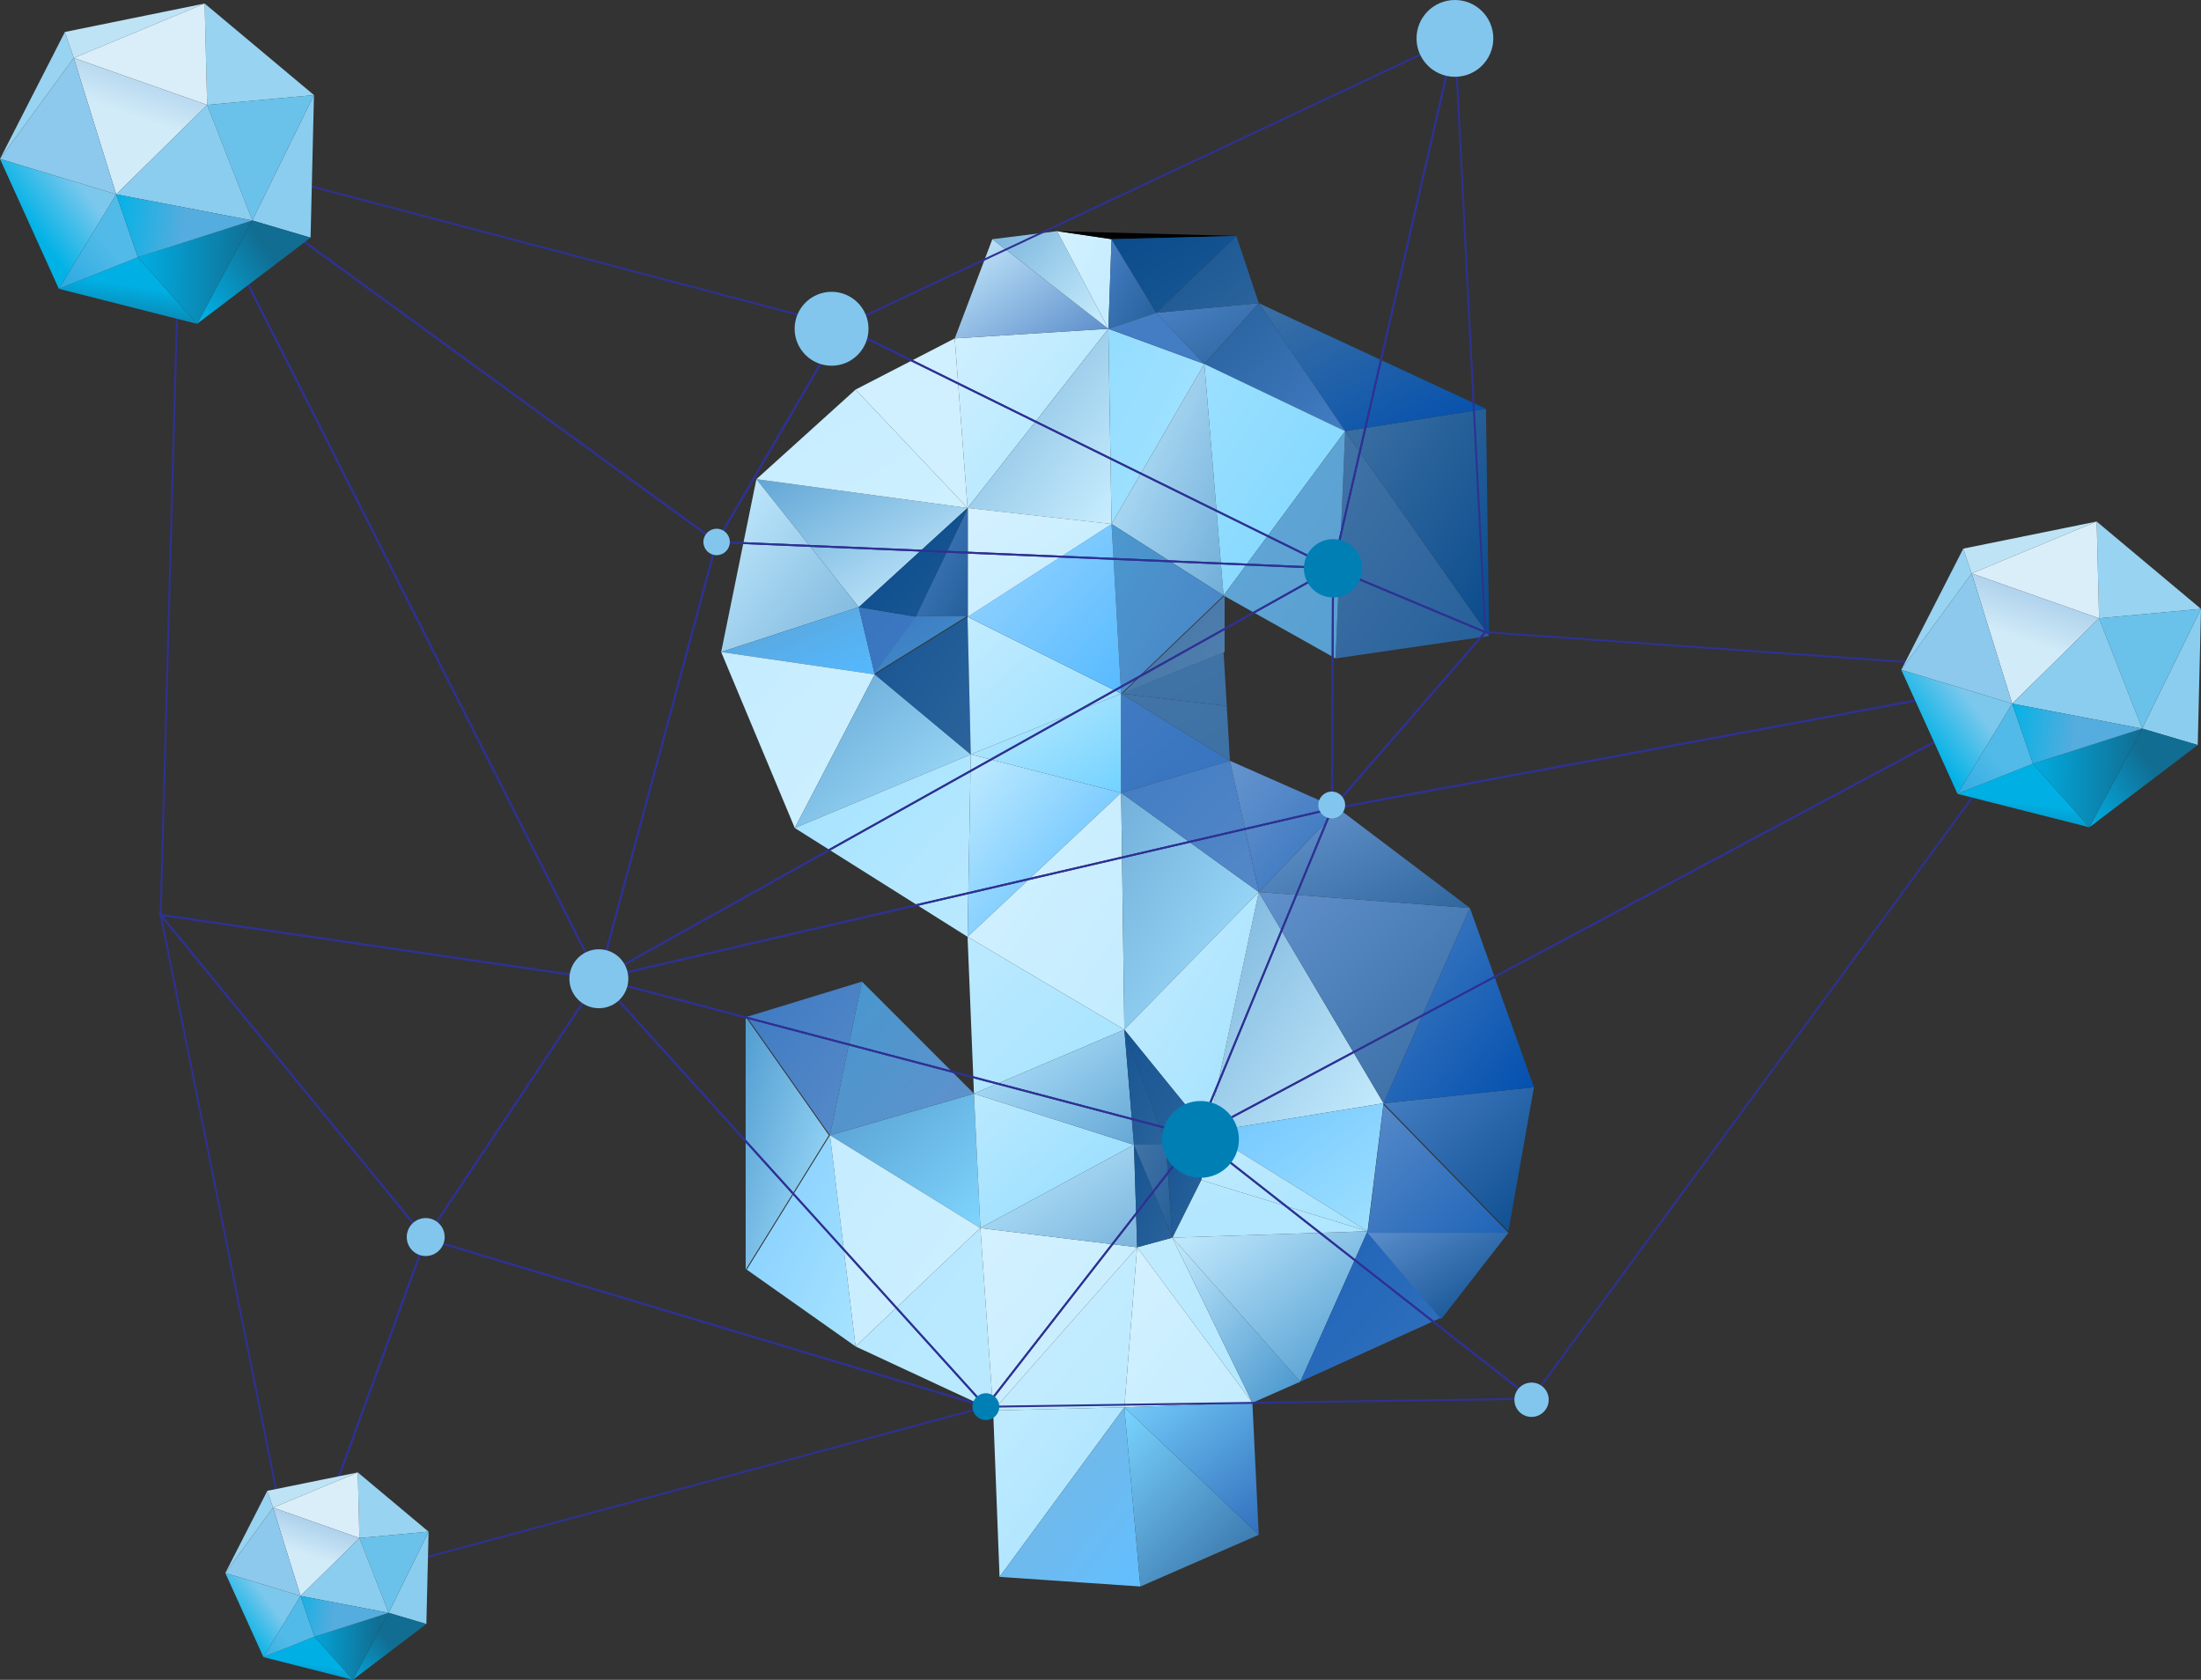 <svg id="Capa_1" data-name="Capa 1" xmlns="http://www.w3.org/2000/svg" xmlns:xlink="http://www.w3.org/1999/xlink" viewBox="0 0 574.41 438.34"><rect x="0" y="0" width="574.41" height="438.34" fill="#333333" stroke="none"/><defs><style>.cls-1{fill:url(#Degradado_sin_nombre_328);}.cls-2{fill:url(#Degradado_sin_nombre_273);}.cls-3{fill:url(#Degradado_sin_nombre_327);}.cls-4{fill:url(#Degradado_sin_nombre_326);}.cls-5{fill:url(#Degradado_sin_nombre_325);}.cls-6{fill:url(#Degradado_sin_nombre_287);}.cls-7{fill:url(#Degradado_sin_nombre_324);}.cls-8{fill:url(#Degradado_sin_nombre_323);}.cls-9{fill:url(#Degradado_sin_nombre_322);}.cls-10{fill:url(#Degradado_sin_nombre_273-2);}.cls-11{fill:url(#Degradado_sin_nombre_321);}.cls-12{fill:url(#Degradado_sin_nombre_267);}.cls-13{fill:url(#Degradado_sin_nombre_320);}.cls-14{fill:url(#Degradado_sin_nombre_319);}.cls-15{fill:url(#Degradado_sin_nombre_318);}.cls-16{fill:url(#Degradado_sin_nombre_317);}.cls-17{fill:url(#Degradado_sin_nombre_316);}.cls-18{fill:url(#Degradado_sin_nombre_315);}.cls-19{fill:url(#Degradado_sin_nombre_267-2);}.cls-20{fill:url(#Degradado_sin_nombre_314);}.cls-21{fill:url(#Degradado_sin_nombre_313);}.cls-22{fill:url(#Degradado_sin_nombre_312);}.cls-23{fill:url(#Degradado_sin_nombre_287-2);}.cls-24{fill:url(#Degradado_sin_nombre_311);}.cls-25{fill:url(#Degradado_sin_nombre_267-3);}.cls-26{fill:url(#Degradado_sin_nombre_310);}.cls-27{fill:url(#Degradado_sin_nombre_309);}.cls-28{fill:url(#Degradado_sin_nombre_308);}.cls-29{fill:url(#Degradado_sin_nombre_307);}.cls-30{fill:url(#Degradado_sin_nombre_306);}.cls-31{fill:url(#Degradado_sin_nombre_305);}.cls-32{fill:url(#Degradado_sin_nombre_304);}.cls-33{fill:url(#Degradado_sin_nombre_303);}.cls-34{fill:url(#Degradado_sin_nombre_302);}.cls-35{fill:url(#Degradado_sin_nombre_301);}.cls-36{fill:url(#Degradado_sin_nombre_300);}.cls-37{fill:url(#Degradado_sin_nombre_299);}.cls-38{fill:url(#Degradado_sin_nombre_298);}.cls-39{fill:url(#Degradado_sin_nombre_297);}.cls-40{fill:url(#Degradado_sin_nombre_278);}.cls-41{fill:url(#Degradado_sin_nombre_296);}.cls-42{fill:url(#Degradado_sin_nombre_295);}.cls-43{fill:url(#Degradado_sin_nombre_294);}.cls-44{fill:url(#Degradado_sin_nombre_293);}.cls-45{fill:url(#Degradado_sin_nombre_292);}.cls-46{fill:url(#Degradado_sin_nombre_291);}.cls-47{fill:url(#Degradado_sin_nombre_290);}.cls-48{fill:url(#Degradado_sin_nombre_289);}.cls-49{fill:url(#Degradado_sin_nombre_288);}.cls-50{fill:url(#Degradado_sin_nombre_287-3);}.cls-51{fill:url(#Degradado_sin_nombre_286);}.cls-52{fill:url(#Degradado_sin_nombre_285);}.cls-53{fill:url(#Degradado_sin_nombre_258);}.cls-54{fill:url(#Degradado_sin_nombre_284);}.cls-55{fill:url(#Degradado_sin_nombre_256);}.cls-56{fill:url(#Degradado_sin_nombre_263);}.cls-57{fill:url(#Degradado_sin_nombre_267-4);}.cls-58{fill:url(#Degradado_sin_nombre_283);}.cls-59{fill:url(#Degradado_sin_nombre_282);}.cls-60{fill:url(#Degradado_sin_nombre_281);}.cls-61{fill:url(#Degradado_sin_nombre_280);}.cls-62{fill:url(#Degradado_sin_nombre_279);}.cls-63{fill:url(#Degradado_sin_nombre_256-2);}.cls-64{fill:url(#Degradado_sin_nombre_256-3);}.cls-65{fill:url(#Degradado_sin_nombre_256-4);}.cls-66{fill:url(#Degradado_sin_nombre_278-2);}.cls-67{fill:url(#Degradado_sin_nombre_256-5);}.cls-68{fill:url(#Degradado_sin_nombre_258-2);}.cls-69{fill:url(#Degradado_sin_nombre_276);}.cls-70{fill:url(#Degradado_sin_nombre_273-3);}.cls-71{fill:url(#Degradado_sin_nombre_267-5);}.cls-72{fill:url(#Degradado_sin_nombre_88);}.cls-73{fill:url(#Degradado_sin_nombre_263-2);}.cls-74{fill:url(#Degradado_sin_nombre_262);}.cls-75{fill:url(#Degradado_sin_nombre_258-3);}.cls-76{fill:url(#Degradado_sin_nombre_257);}.cls-77{fill:url(#Degradado_sin_nombre_256-6);}.cls-78{fill:url(#Degradado_sin_nombre_254);}.cls-79{fill:url(#Degradado_sin_nombre_250);}.cls-80{fill:url(#Degradado_sin_nombre_253);}.cls-81{fill:url(#Degradado_sin_nombre_252);}.cls-82{fill:url(#Degradado_sin_nombre_251);}.cls-83{fill:url(#Degradado_sin_nombre_250-2);}.cls-84{fill:url(#Degradado_sin_nombre_249);}.cls-85{fill:url(#Degradado_sin_nombre_248);}.cls-86{fill:none;stroke:#2e3192;stroke-miterlimit:10;stroke-width:0.5px;}.cls-87{fill:#82c6ed;}.cls-88{fill:#007fb5;}.cls-89{fill:#98d3f1;}.cls-90{fill:#bee3f5;}.cls-91{fill:#daeef9;}.cls-92{fill:#8bcdef;}.cls-93{fill:#6ac2eb;}.cls-94{fill:url(#Degradado_sin_nombre_97);}.cls-95{fill:url(#Degradado_sin_nombre_111);}.cls-96{fill:#8cc9ec;}.cls-97{fill:url(#Degradado_sin_nombre_89);}.cls-98{fill:url(#Degradado_sin_nombre_111-2);}.cls-99{fill:url(#Degradado_sin_nombre_104);}.cls-100{fill:url(#Degradado_sin_nombre_111-3);}.cls-101{fill:url(#Degradado_sin_nombre_108);}.cls-102{fill:url(#Degradado_sin_nombre_97-2);}.cls-103{fill:url(#Degradado_sin_nombre_111-4);}.cls-104{fill:url(#Degradado_sin_nombre_89-2);}.cls-105{fill:url(#Degradado_sin_nombre_111-5);}.cls-106{fill:url(#Degradado_sin_nombre_104-2);}.cls-107{fill:url(#Degradado_sin_nombre_111-6);}.cls-108{fill:url(#Degradado_sin_nombre_108-2);}.cls-109{fill:url(#Degradado_sin_nombre_97-3);}.cls-110{fill:url(#Degradado_sin_nombre_111-7);}.cls-111{fill:url(#Degradado_sin_nombre_89-3);}.cls-112{fill:url(#Degradado_sin_nombre_111-8);}.cls-113{fill:url(#Degradado_sin_nombre_104-3);}.cls-114{fill:url(#Degradado_sin_nombre_111-9);}.cls-115{fill:url(#Degradado_sin_nombre_108-3);}</style><linearGradient id="Degradado_sin_nombre_328" x1="31.3" y1="6350.62" x2="32.14" y2="6349.79" gradientTransform="matrix(48, 0, 0, -56, -1252.4, 355719.56)" gradientUnits="userSpaceOnUse"><stop offset="0" stop-color="#d0f0ff"/><stop offset="1" stop-color="#a9e4ff"/></linearGradient><linearGradient id="Degradado_sin_nombre_273" x1="30.77" y1="6343.18" x2="31.6" y2="6342.34" gradientTransform="matrix(45, 0, 0, -61, -1131.4, 387019.01)" gradientUnits="userSpaceOnUse"><stop offset="0" stop-color="#7ab4db"/><stop offset="1" stop-color="#c9eeff"/></linearGradient><linearGradient id="Degradado_sin_nombre_327" x1="33.6" y1="6387.14" x2="34.43" y2="6386.3" gradientTransform="matrix(66, 0, 0, -40, -2016.4, 255608.31)" gradientUnits="userSpaceOnUse"><stop offset="0" stop-color="#5ea4d4"/><stop offset="1" stop-color="#caeeff"/></linearGradient><linearGradient id="Degradado_sin_nombre_326" x1="30.51" y1="6353.95" x2="31.35" y2="6353.12" gradientTransform="matrix(43, 0, 0, -54, -1130.4, 343246.78)" gradientUnits="userSpaceOnUse"><stop offset="0" stop-color="#c4ecff"/><stop offset="1" stop-color="#7ab4db"/></linearGradient><linearGradient id="Degradado_sin_nombre_325" x1="31.58" y1="6502.52" x2="32.42" y2="6501.69" gradientTransform="matrix(48, 0, 0, -21, -1325.4, 136710.39)" gradientUnits="userSpaceOnUse"><stop offset="0" stop-color="#5ca2d3"/><stop offset="1" stop-color="#54b9ff"/></linearGradient><linearGradient id="Degradado_sin_nombre_287" x1="31.61" y1="6352.63" x2="32.44" y2="6351.79" gradientTransform="matrix(48, 0, 0, -55, -1325.4, 349560.67)" gradientUnits="userSpaceOnUse"><stop offset="0" stop-color="#c4ecff"/><stop offset="1" stop-color="#cef0ff"/></linearGradient><linearGradient id="Degradado_sin_nombre_324" x1="32.31" y1="6365.98" x2="33.14" y2="6365.15" gradientTransform="matrix(55, 0, 0, -48, -1575.4, 305748.44)" gradientUnits="userSpaceOnUse"><stop offset="0" stop-color="#64a7d5"/><stop offset="1" stop-color="#a8e3ff"/></linearGradient><linearGradient id="Degradado_sin_nombre_323" x1="32.54" y1="6349.52" x2="33.37" y2="6348.69" gradientTransform="matrix(55, 0, 0, -57, -1575.4, 362112.45)" gradientUnits="userSpaceOnUse"><stop offset="0" stop-color="#a4e2ff"/><stop offset="1" stop-color="#b9e9ff"/></linearGradient><linearGradient id="Degradado_sin_nombre_322" x1="31.23" y1="6349.35" x2="32.06" y2="6348.52" gradientTransform="matrix(48, 0, 0, -57, -1248.4, 362112.45)" gradientUnits="userSpaceOnUse"><stop offset="0" stop-color="#c2ecff"/><stop offset="1" stop-color="#52b8ff"/></linearGradient><linearGradient id="Degradado_sin_nombre_273-2" x1="31.88" y1="6327.86" x2="32.72" y2="6327.03" gradientTransform="matrix(55, 0, 0, -75, -1446.4, 474833.48)" xlink:href="#Degradado_sin_nombre_273"/><linearGradient id="Degradado_sin_nombre_321" x1="32.19" y1="6388.05" x2="33.03" y2="6387.21" gradientTransform="matrix(55, 0, 0, -40, -1446.4, 255803.31)" gradientUnits="userSpaceOnUse"><stop offset="0" stop-color="#6ec4ff"/><stop offset="1" stop-color="#9ee0ff"/></linearGradient><linearGradient id="Degradado_sin_nombre_267" x1="31.5" y1="6328.94" x2="32.34" y2="6328.1" gradientTransform="matrix(49, 0, 0, -74, -1287.4, 468542.59)" gradientUnits="userSpaceOnUse"><stop offset="0" stop-color="#d4f1ff"/><stop offset="1" stop-color="#c3ecff"/></linearGradient><linearGradient id="Degradado_sin_nombre_320" x1="30.1" y1="6328.78" x2="30.94" y2="6327.94" gradientTransform="matrix(43, 0, 0, -74, -1005.4, 468542.59)" gradientUnits="userSpaceOnUse"><stop offset="0" stop-color="#71aed9"/><stop offset="1" stop-color="#a2e2ff"/></linearGradient><linearGradient id="Degradado_sin_nombre_319" x1="30.06" y1="6328.1" x2="30.9" y2="6327.26" gradientTransform="matrix(42, 0, 0, -75, -965.4, 474833.48)" gradientUnits="userSpaceOnUse"><stop offset="0" stop-color="#c4ecff"/><stop offset="1" stop-color="#a1e1ff"/></linearGradient><linearGradient id="Degradado_sin_nombre_318" x1="31.54" y1="6425" x2="32.37" y2="6424.17" gradientTransform="matrix(52, 0, 0, -31, -1331.4, 199473.3)" gradientUnits="userSpaceOnUse"><stop offset="0" stop-color="#c3ecff"/><stop offset="1" stop-color="#a4e2ff"/></linearGradient><linearGradient id="Degradado_sin_nombre_317" x1="32.57" y1="6544.37" x2="33.4" y2="6543.53" gradientTransform="matrix(61, 0, 0, -18, -1691.4, 118109.72)" gradientUnits="userSpaceOnUse"><stop offset="0" stop-color="#b6e8ff"/><stop offset="1" stop-color="#afe6ff"/></linearGradient><linearGradient id="Degradado_sin_nombre_316" x1="31.31" y1="6364.09" x2="32.15" y2="6363.25" gradientTransform="matrix(49, 0, 0, -49, -1287.4, 312090.33)" gradientUnits="userSpaceOnUse"><stop offset="0" stop-color="#bceaff"/><stop offset="1" stop-color="#a6e3ff"/></linearGradient><linearGradient id="Degradado_sin_nombre_315" x1="28.49" y1="6371.38" x2="29.37" y2="6370.49" gradientTransform="matrix(36, 0, 0, -46, -727.4, 293404.66)" gradientUnits="userSpaceOnUse"><stop offset="0" stop-color="#c2ecff"/><stop offset="1" stop-color="#b2e7ff"/></linearGradient><linearGradient id="Degradado_sin_nombre_267-2" x1="29.33" y1="6362.25" x2="30.22" y2="6361.36" gradientTransform="matrix(40, 0, 0, -50, -887.4, 318447.22)" xlink:href="#Degradado_sin_nombre_267"/><linearGradient id="Degradado_sin_nombre_314" x1="31.39" y1="6381.91" x2="32.23" y2="6381.08" gradientTransform="matrix(47, 0, 0, -42, -1252.4, 268320.09)" gradientUnits="userSpaceOnUse"><stop offset="0" stop-color="#58a0d2"/><stop offset="1" stop-color="#80d7ff"/></linearGradient><linearGradient id="Degradado_sin_nombre_313" x1="25.06" y1="6324.54" x2="25.89" y2="6323.71" gradientTransform="matrix(26, 0, 0, -79, -459.4, 499912.05)" gradientUnits="userSpaceOnUse"><stop offset="0" stop-color="#539dd1"/><stop offset="1" stop-color="#a6e3ff"/></linearGradient><linearGradient id="Degradado_sin_nombre_312" x1="28.45" y1="6337.52" x2="29.28" y2="6336.68" gradientTransform="matrix(34, 0, 0, -66, -771.4, 418570.47)" gradientUnits="userSpaceOnUse"><stop offset="0" stop-color="#82ccff"/><stop offset="1" stop-color="#a6e3ff"/></linearGradient><linearGradient id="Degradado_sin_nombre_287-2" x1="31.2" y1="6337.43" x2="32.03" y2="6336.6" gradientTransform="matrix(47, 0, 0, -66, -1252.4, 418570.47)" xlink:href="#Degradado_sin_nombre_287"/><linearGradient id="Degradado_sin_nombre_311" x1="30.56" y1="6349.88" x2="31.39" y2="6349.04" gradientTransform="matrix(43, 0, 0, -57, -1088.4, 362260.45)" gradientUnits="userSpaceOnUse"><stop offset="0" stop-color="#b6e8ff"/><stop offset="1" stop-color="#b9e9ff"/></linearGradient><linearGradient id="Degradado_sin_nombre_267-3" x1="31.41" y1="6349.82" x2="32.24" y2="6348.98" gradientTransform="matrix(49, 0, 0, -57, -1283.4, 362260.45)" xlink:href="#Degradado_sin_nombre_267"/><linearGradient id="Degradado_sin_nombre_310" x1="30.72" y1="6360.42" x2="31.56" y2="6359.59" gradientTransform="matrix(45, 0, 0, -51, -1123.4, 324707.11)" gradientUnits="userSpaceOnUse"><stop offset="0" stop-color="#c7edff"/><stop offset="1" stop-color="#bdeaff"/></linearGradient><linearGradient id="Degradado_sin_nombre_309" x1="29.93" y1="6356.8" x2="30.76" y2="6355.96" gradientTransform="matrix(41, 0, 0, -53, -967.4, 337276.89)" gradientUnits="userSpaceOnUse"><stop offset="0" stop-color="#c0ebff"/><stop offset="1" stop-color="#a6e3ff"/></linearGradient><linearGradient id="Degradado_sin_nombre_308" x1="30.52" y1="6351.58" x2="31.35" y2="6350.75" gradientTransform="matrix(44, 0, 0, -56, -1082.4, 356056.56)" gradientUnits="userSpaceOnUse"><stop offset="0" stop-color="#7ab4db"/><stop offset="1" stop-color="#62bfff"/></linearGradient><linearGradient id="Degradado_sin_nombre_307" x1="31.93" y1="6351.42" x2="32.67" y2="6350.67" gradientTransform="matrix(55, 0, 0, -56, -1472.4, 356056.56)" gradientUnits="userSpaceOnUse"><stop offset="0" stop-color="#79d4ff"/><stop offset="1" stop-color="#31689f"/></linearGradient><linearGradient id="Degradado_sin_nombre_306" x1="32.17" y1="6376.64" x2="32.93" y2="6375.88" gradientTransform="matrix(55, 0, 0, -44, -1472.4, 280930.87)" gradientUnits="userSpaceOnUse"><stop offset="0" stop-color="#79d4ff"/><stop offset="1" stop-color="#3371be"/></linearGradient><linearGradient id="Degradado_sin_nombre_305" x1="29.36" y1="6371.24" x2="30.19" y2="6370.41" gradientTransform="matrix(40, 0, 0, -46, -872.4, 293404.66)" gradientUnits="userSpaceOnUse"><stop offset="0" stop-color="#c7edff"/><stop offset="1" stop-color="#4f9bd0"/></linearGradient><linearGradient id="Degradado_sin_nombre_304" x1="32.88" y1="6369.1" x2="33.72" y2="6368.26" gradientTransform="matrix(61, 0, 0, -47, -1691.4, 299662.55)" gradientUnits="userSpaceOnUse"><stop offset="0" stop-color="#c7edff"/><stop offset="1" stop-color="#4d9acf"/></linearGradient><linearGradient id="Degradado_sin_nombre_303" x1="30.07" y1="6368.85" x2="30.9" y2="6368.02" gradientTransform="matrix(44, 0, 0, -47, -988.4, 299662.55)" gradientUnits="userSpaceOnUse"><stop offset="0" stop-color="#1f63b7"/><stop offset="1" stop-color="#3070bd"/></linearGradient><linearGradient id="Degradado_sin_nombre_302" x1="29.91" y1="6387.69" x2="30.75" y2="6386.86" gradientTransform="matrix(44, 0, 0, -40, -967.4, 255803.31)" gradientUnits="userSpaceOnUse"><stop offset="0" stop-color="#598cca"/><stop offset="1" stop-color="#2165b8"/></linearGradient><linearGradient id="Degradado_sin_nombre_301" x1="30.21" y1="6449.85" x2="31.04" y2="6449.02" gradientTransform="matrix(44, 0, 0, -27, -967.4, 174464.73)" gradientUnits="userSpaceOnUse"><stop offset="0" stop-color="#598cca"/><stop offset="1" stop-color="#0a4b8c"/></linearGradient><linearGradient id="Degradado_sin_nombre_300" x1="30.82" y1="6373.82" x2="31.66" y2="6372.98" gradientTransform="matrix(47, 0, 0, -45, -1079.4, 287097.77)" gradientUnits="userSpaceOnUse"><stop offset="0" stop-color="#457ec3"/><stop offset="1" stop-color="#0a4b8c"/></linearGradient><linearGradient id="Degradado_sin_nombre_299" x1="33.26" y1="6337.41" x2="34.09" y2="6336.57" gradientTransform="matrix(66, 0, 0, -66, -1859.4, 418494.47)" gradientUnits="userSpaceOnUse"><stop offset="0" stop-color="#6191cc"/><stop offset="1" stop-color="#366ba1"/></linearGradient><linearGradient id="Degradado_sin_nombre_298" x1="30.56" y1="6343.57" x2="31.39" y2="6342.73" gradientTransform="matrix(47, 0, 0, -61, -1079.4, 387200.01)" gradientUnits="userSpaceOnUse"><stop offset="0" stop-color="#457ec3"/><stop offset="1" stop-color="#004ead"/></linearGradient><linearGradient id="Degradado_sin_nombre_297" x1="33.05" y1="6424.46" x2="33.89" y2="6423.63" gradientTransform="matrix(66, 0, 0, -31, -1859.4, 199372.3)" gradientUnits="userSpaceOnUse"><stop offset="0" stop-color="#6695ce"/><stop offset="1" stop-color="#2f669d"/></linearGradient><linearGradient id="Degradado_sin_nombre_278" x1="30.69" y1="6331.32" x2="31.52" y2="6330.49" gradientTransform="matrix(48, 0, 0, -71, -1133.4, 449649.92)" gradientUnits="userSpaceOnUse"><stop offset="0" stop-color="#4274a7"/><stop offset="1" stop-color="#255f99"/></linearGradient><linearGradient id="Degradado_sin_nombre_296" x1="30.5" y1="6331.68" x2="31.34" y2="6330.84" gradientTransform="matrix(45, 0, 0, -71, -1013.4, 449642.92)" gradientUnits="userSpaceOnUse"><stop offset="0" stop-color="#3d71a4"/><stop offset="1" stop-color="#0a4b8c"/></linearGradient><linearGradient id="Degradado_sin_nombre_295" x1="33.47" y1="6386.76" x2="34.3" y2="6385.93" gradientTransform="matrix(71, 0, 0, -40, -2054.4, 255553.31)" gradientUnits="userSpaceOnUse"><stop offset="0" stop-color="#3d71a4"/><stop offset="1" stop-color="#0350ae"/></linearGradient><linearGradient id="Degradado_sin_nombre_294" x1="26.36" y1="6343.14" x2="27.19" y2="6342.3" gradientTransform="matrix(30, 0, 0, -61, -502.4, 387019.01)" gradientUnits="userSpaceOnUse"><stop offset="0" stop-color="#94ddff"/><stop offset="1" stop-color="#a4e2ff"/></linearGradient><linearGradient id="Degradado_sin_nombre_293" x1="30.27" y1="6386.84" x2="31.11" y2="6386" gradientTransform="matrix(44, 0, 0, -40, -1018.4, 255553.31)" gradientUnits="userSpaceOnUse"><stop offset="0" stop-color="#255f99"/><stop offset="1" stop-color="#427cc3"/></linearGradient><linearGradient id="Degradado_sin_nombre_292" x1="26.8" y1="6332.57" x2="27.74" y2="6331.63" gradientTransform="matrix(31, 0, 0, -70, -540.4, 443369.03)" gradientUnits="userSpaceOnUse"><stop offset="0" stop-color="#c4ecff"/><stop offset="1" stop-color="#71aed9"/></linearGradient><linearGradient id="Degradado_sin_nombre_291" x1="30.25" y1="6332.45" x2="31.08" y2="6331.61" gradientTransform="matrix(44, 0, 0, -70, -1018.4, 443369.03)" gradientUnits="userSpaceOnUse"><stop offset="0" stop-color="#9ce0ff"/><stop offset="1" stop-color="#7dd6ff"/></linearGradient><linearGradient id="Degradado_sin_nombre_290" x1="30.03" y1="6331.51" x2="30.78" y2="6330.76" gradientTransform="matrix(42, 0, 0, -71, -938.4, 449649.92)" gradientUnits="userSpaceOnUse"><stop offset="0" stop-color="#62a6d5"/><stop offset="1" stop-color="#58a0d2"/></linearGradient><linearGradient id="Degradado_sin_nombre_289" x1="31.18" y1="6424.45" x2="32.02" y2="6423.61" gradientTransform="matrix(47, 0, 0, -31, -1208.4, 199336.3)" gradientUnits="userSpaceOnUse"><stop offset="0" stop-color="#c3ecff"/><stop offset="1" stop-color="#70d2ff"/></linearGradient><linearGradient id="Degradado_sin_nombre_288" x1="26.75" y1="6355.89" x2="27.69" y2="6354.95" gradientTransform="matrix(31, 0, 0, -53, -540.4, 337000.89)" gradientUnits="userSpaceOnUse"><stop offset="0" stop-color="#4b99cf"/><stop offset="1" stop-color="#4a81c5"/></linearGradient><linearGradient id="Degradado_sin_nombre_287-3" x1="33.48" y1="6397.21" x2="34.32" y2="6396.37" gradientTransform="matrix(66, 0, 0, -37, -2016.4, 236800.64)" xlink:href="#Degradado_sin_nombre_287"/><linearGradient id="Degradado_sin_nombre_286" x1="28.68" y1="6355.87" x2="29.52" y2="6355.03" gradientTransform="matrix(35, 0, 0, -53, -776.4, 336942.89)" gradientUnits="userSpaceOnUse"><stop offset="0" stop-color="#d0f0ff"/><stop offset="1" stop-color="#d0f0ff"/></linearGradient><linearGradient id="Degradado_sin_nombre_285" x1="18.72" y1="6502.5" x2="19.56" y2="6501.67" gradientTransform="matrix(18, 0, 0, -21, -112.4, 136710.39)" gradientUnits="userSpaceOnUse"><stop offset="0" stop-color="#3875bf"/><stop offset="1" stop-color="#3d79c1"/></linearGradient><linearGradient id="Degradado_sin_nombre_258" x1="28.27" y1="6409.59" x2="29.1" y2="6408.75" gradientTransform="matrix(34, 0, 0, -34, -736.4, 218057.97)" gradientUnits="userSpaceOnUse"><stop offset="0" stop-color="#0a4b8c"/><stop offset="1" stop-color="#1b5894"/></linearGradient><linearGradient id="Degradado_sin_nombre_284" x1="26.37" y1="6542.95" x2="27.2" y2="6542.11" gradientTransform="matrix(29, 0, 0, -18, -536.4, 117933.72)" gradientUnits="userSpaceOnUse"><stop offset="0" stop-color="#3d79c1"/><stop offset="1" stop-color="#4293cc"/></linearGradient><linearGradient id="Degradado_sin_nombre_256" x1="26.9" y1="6378.49" x2="27.74" y2="6377.65" gradientTransform="matrix(30, 0, 0, -43, -575.4, 274430.98)" gradientUnits="userSpaceOnUse"><stop offset="0" stop-color="#165492"/><stop offset="1" stop-color="#2c649c"/></linearGradient><linearGradient id="Degradado_sin_nombre_263" x1="15.97" y1="6409.58" x2="16.81" y2="6408.74" gradientTransform="matrix(16, 0, 0, -34, -16.4, 218057.97)" gradientUnits="userSpaceOnUse"><stop offset="0" stop-color="#457ec3"/><stop offset="1" stop-color="#255f99"/></linearGradient><linearGradient id="Degradado_sin_nombre_267-4" x1="30.72" y1="6409.54" x2="31.56" y2="6408.71" gradientTransform="matrix(45, 0, 0, -34, -1131.4, 218057.97)" xlink:href="#Degradado_sin_nombre_267"/><linearGradient id="Degradado_sin_nombre_283" x1="31.16" y1="6378.26" x2="31.99" y2="6377.43" gradientTransform="matrix(48, 0, 0, -43, -1248.4, 274430.98)" gradientUnits="userSpaceOnUse"><stop offset="0" stop-color="#c3ecff"/><stop offset="1" stop-color="#9adfff"/></linearGradient><linearGradient id="Degradado_sin_nombre_282" x1="31.35" y1="6356.01" x2="32.19" y2="6355.17" gradientTransform="matrix(48, 0, 0, -53, -1248.4, 337000.89)" gradientUnits="userSpaceOnUse"><stop offset="0" stop-color="#9bd6ff"/><stop offset="1" stop-color="#57baff"/></linearGradient><linearGradient id="Degradado_sin_nombre_281" x1="31.5" y1="6381.71" x2="32.34" y2="6380.87" gradientTransform="matrix(50, 0, 0, -42, -1324.4, 268320.09)" gradientUnits="userSpaceOnUse"><stop offset="0" stop-color="#b9e9ff"/><stop offset="1" stop-color="#90dcff"/></linearGradient><linearGradient id="Degradado_sin_nombre_280" x1="31.65" y1="6402.08" x2="32.49" y2="6401.25" gradientTransform="matrix(50, 0, 0, -36, -1324.4, 230740.75)" gradientUnits="userSpaceOnUse"><stop offset="0" stop-color="#b9e9ff"/><stop offset="1" stop-color="#66a8d6"/></linearGradient><linearGradient id="Degradado_sin_nombre_279" x1="31.45" y1="6419.99" x2="32.28" y2="6419.15" gradientTransform="matrix(49, 0, 0, -32, -1283.4, 205737.19)" gradientUnits="userSpaceOnUse"><stop offset="0" stop-color="#bceaff"/><stop offset="1" stop-color="#79b3db"/></linearGradient><linearGradient id="Degradado_sin_nombre_256-2" x1="7.19" y1="6419.78" x2="8.02" y2="6418.94" gradientTransform="matrix(12, 0, 0, -32, 207.6, 205737.19)" xlink:href="#Degradado_sin_nombre_256"/><linearGradient id="Degradado_sin_nombre_256-3" x1="9.67" y1="6401.84" x2="10.51" y2="6401.01" gradientTransform="matrix(13, 0, 0, -36, 165.6, 230740.75)" xlink:href="#Degradado_sin_nombre_256"/><linearGradient id="Degradado_sin_nombre_256-4" x1="24.34" y1="6401.92" x2="25.17" y2="6401.09" gradientTransform="matrix(26, 0, 0, -36, -341.4, 230740.75)" xlink:href="#Degradado_sin_nombre_256"/><linearGradient id="Degradado_sin_nombre_278-2" x1="7.54" y1="6436.69" x2="8.37" y2="6435.85" gradientTransform="matrix(12, 0, 0, -29, 207.6, 186957.52)" xlink:href="#Degradado_sin_nombre_278"/><linearGradient id="Degradado_sin_nombre_256-5" x1="4.29" y1="6436.47" x2="5.13" y2="6435.63" gradientTransform="matrix(11, 0, 0, -29, 256.6, 186957.52)" xlink:href="#Degradado_sin_nombre_256"/><linearGradient id="Degradado_sin_nombre_258-2" x1="9.82" y1="6601.46" x2="10.66" y2="6600.63" gradientTransform="matrix(13, 0, 0, -15, 178.6, 99315.05)" xlink:href="#Degradado_sin_nombre_258"/><linearGradient id="Degradado_sin_nombre_276" x1="31.11" y1="6408.97" x2="31.94" y2="6408.14" gradientTransform="matrix(48, 0, 0, -34, -1252.4, 217970.97)" gradientUnits="userSpaceOnUse"><stop offset="0" stop-color="#cdefff"/><stop offset="1" stop-color="#578ac9"/></linearGradient><linearGradient id="Degradado_sin_nombre_273-3" x1="27.35" y1="6413.71" x2="28.21" y2="6412.86" gradientTransform="matrix(32, 0, 0, -33, -612.4, 211709.08)" xlink:href="#Degradado_sin_nombre_273"/><linearGradient id="Degradado_sin_nombre_267-5" x1="10.05" y1="6413.86" x2="10.99" y2="6412.92" gradientTransform="matrix(13, 0, 0, -33, 148.6, 211709.08)" xlink:href="#Degradado_sin_nombre_267"/><linearGradient id="Degradado_sin_nombre_88" x1="31.82" y1="7274.49" x2="32.46" y2="7273.85" gradientTransform="matrix(52, 0, 0, -5, -1372.4, 36432.14)" gradientUnits="userSpaceOnUse"><stop offset="0"/><stop offset="1"/></linearGradient><linearGradient id="Degradado_sin_nombre_263-2" x1="13.61" y1="6440.98" x2="14.44" y2="6440.14" gradientTransform="matrix(15, 0, 0, -28, 82.6, 180414.62)" xlink:href="#Degradado_sin_nombre_263"/><linearGradient id="Degradado_sin_nombre_262" x1="26.43" y1="6577.37" x2="27.26" y2="6576.54" gradientTransform="matrix(30, 0, 0, -16, -502.4, 105318.94)" gradientUnits="userSpaceOnUse"><stop offset="0" stop-color="#457ec3"/><stop offset="1" stop-color="#427cc3"/></linearGradient><linearGradient id="Degradado_sin_nombre_258-3" x1="29.37" y1="6471.43" x2="30.2" y2="6470.59" gradientTransform="matrix(39, 0, 0, -24, -852.4, 155374.06)" xlink:href="#Degradado_sin_nombre_258"/><linearGradient id="Degradado_sin_nombre_257" x1="27.2" y1="6527.28" x2="28.03" y2="6526.45" gradientTransform="matrix(32, 0, 0, -19, -565.4, 124095.61)" gradientUnits="userSpaceOnUse"><stop offset="0" stop-color="#4a81c5"/><stop offset="1" stop-color="#2c649c"/></linearGradient><linearGradient id="Degradado_sin_nombre_256-6" x1="27.05" y1="6471.31" x2="27.89" y2="6470.47" gradientTransform="matrix(32, 0, 0, -24, -565.4, 155374.06)" xlink:href="#Degradado_sin_nombre_256"/><linearGradient id="Degradado_sin_nombre_254" x1="27.71" y1="6424.22" x2="28.55" y2="6423.39" gradientTransform="matrix(34, 0, 0, -31, -654.4, 199336.3)" gradientUnits="userSpaceOnUse"><stop offset="0" stop-color="#407ac2"/><stop offset="1" stop-color="#3673bf"/></linearGradient><linearGradient id="Degradado_sin_nombre_250" x1="28.02" y1="6502.85" x2="28.85" y2="6502.01" gradientTransform="matrix(34, 0, 0, -21, -654.4, 136737.39)" gradientUnits="userSpaceOnUse"><stop offset="0" stop-color="#4274a7"/><stop offset="1" stop-color="#3d71a4"/></linearGradient><linearGradient id="Degradado_sin_nombre_253" x1="30.3" y1="6384.45" x2="31.14" y2="6383.61" gradientTransform="matrix(43, 0, 0, -41, -1005.4, 261956.2)" gradientUnits="userSpaceOnUse"><stop offset="0" stop-color="#427cc3"/><stop offset="1" stop-color="#5488c8"/></linearGradient><linearGradient id="Degradado_sin_nombre_252" x1="27.67" y1="6384.31" x2="28.5" y2="6383.48" gradientTransform="matrix(34, 0, 0, -41, -620.4, 261956.2)" gradientUnits="userSpaceOnUse"><stop offset="0" stop-color="#6695ce"/><stop offset="1" stop-color="#3673bf"/></linearGradient><linearGradient id="Degradado_sin_nombre_251" x1="27.2" y1="6414.16" x2="28.03" y2="6413.33" gradientTransform="matrix(32, 0, 0, -33, -576.4, 211823.08)" gradientUnits="userSpaceOnUse"><stop offset="0" stop-color="#4274a7"/><stop offset="1" stop-color="#5381af"/></linearGradient><linearGradient id="Degradado_sin_nombre_250-2" x1="27.4" y1="6559.66" x2="28.39" y2="6558.66" gradientTransform="matrix(33, 0, 0, -17, -615.4, 111680.83)" xlink:href="#Degradado_sin_nombre_250"/><linearGradient id="Degradado_sin_nombre_249" x1="29.16" y1="6366.57" x2="29.99" y2="6365.74" gradientTransform="matrix(36, 0, 0, -48, -849.4, 305844.44)" gradientUnits="userSpaceOnUse"><stop offset="0" stop-color="#3d79c1"/><stop offset="1" stop-color="#598cca"/></linearGradient><linearGradient id="Degradado_sin_nombre_248" x1="30.76" y1="6366.27" x2="31.59" y2="6365.44" gradientTransform="matrix(45, 0, 0, -48, -1174.4, 305844.44)" gradientUnits="userSpaceOnUse"><stop offset="0" stop-color="#4797ce"/><stop offset="1" stop-color="#6191cc"/></linearGradient><linearGradient id="Degradado_sin_nombre_97" x1="693.43" y1="1215.26" x2="726.23" y2="1192.88" gradientTransform="matrix(0.8, -0.6, 0.6, 0.8, -763.52, -370.67)" gradientUnits="userSpaceOnUse"><stop offset="0.5" stop-color="#d1ebf8"/><stop offset="1" stop-color="#9bc3e6"/></linearGradient><linearGradient id="Degradado_sin_nombre_111" x1="694.45" y1="1252.12" x2="729.91" y2="1253.82" gradientTransform="matrix(0.8, -0.6, 0.6, 0.8, -763.52, -370.67)" gradientUnits="userSpaceOnUse"><stop offset="0" stop-color="#00b0e5"/><stop offset="0.65" stop-color="#116d92"/></linearGradient><linearGradient id="Degradado_sin_nombre_89" x1="669.19" y1="1213.45" x2="694.8" y2="1213.45" gradientTransform="matrix(0.8, -0.6, 0.6, 0.8, -763.52, -370.67)" gradientUnits="userSpaceOnUse"><stop offset="0.18" stop-color="#00b2e6"/><stop offset="0.82" stop-color="#7cc8ed"/></linearGradient><linearGradient id="Degradado_sin_nombre_111-2" x1="683.88" y1="1237.42" x2="669.37" y2="1251.93" xlink:href="#Degradado_sin_nombre_111"/><linearGradient id="Degradado_sin_nombre_104" x1="645.27" y1="1231.95" x2="695.71" y2="1227.96" gradientTransform="matrix(0.8, -0.6, 0.6, 0.8, -763.52, -370.67)" gradientUnits="userSpaceOnUse"><stop offset="0.18" stop-color="#0099db"/><stop offset="0.82" stop-color="#51bae8"/></linearGradient><linearGradient id="Degradado_sin_nombre_111-3" x1="684.93" y1="1240.09" x2="721.72" y2="1268.35" xlink:href="#Degradado_sin_nombre_111"/><linearGradient id="Degradado_sin_nombre_108" x1="683.33" y1="1223.45" x2="703.63" y2="1242.96" gradientTransform="matrix(0.8, -0.6, 0.6, 0.8, -763.52, -370.67)" gradientUnits="userSpaceOnUse"><stop offset="0.18" stop-color="#00b2e6"/><stop offset="0.82" stop-color="#55acde"/></linearGradient><linearGradient id="Degradado_sin_nombre_97-2" x1="379.8" y1="809.96" x2="414.17" y2="786.52" xlink:href="#Degradado_sin_nombre_97"/><linearGradient id="Degradado_sin_nombre_111-4" x1="380.87" y1="848.57" x2="418.02" y2="850.36" xlink:href="#Degradado_sin_nombre_111"/><linearGradient id="Degradado_sin_nombre_89-2" x1="354.41" y1="808.06" x2="381.24" y2="808.06" xlink:href="#Degradado_sin_nombre_89"/><linearGradient id="Degradado_sin_nombre_111-5" x1="369.8" y1="833.18" x2="354.6" y2="848.38" xlink:href="#Degradado_sin_nombre_111"/><linearGradient id="Degradado_sin_nombre_104-2" x1="329.35" y1="827.44" x2="382.19" y2="823.27" xlink:href="#Degradado_sin_nombre_104"/><linearGradient id="Degradado_sin_nombre_111-6" x1="370.9" y1="835.98" x2="409.44" y2="865.58" xlink:href="#Degradado_sin_nombre_111"/><linearGradient id="Degradado_sin_nombre_108-2" x1="369.22" y1="818.54" x2="390.49" y2="838.98" xlink:href="#Degradado_sin_nombre_108"/><linearGradient id="Degradado_sin_nombre_97-3" x1="196.14" y1="1132.33" x2="218.39" y2="1117.16" xlink:href="#Degradado_sin_nombre_97"/><linearGradient id="Degradado_sin_nombre_111-7" x1="196.83" y1="1157.33" x2="220.88" y2="1158.49" xlink:href="#Degradado_sin_nombre_111"/><linearGradient id="Degradado_sin_nombre_89-3" x1="179.7" y1="1131.1" x2="197.07" y2="1131.1" xlink:href="#Degradado_sin_nombre_89"/><linearGradient id="Degradado_sin_nombre_111-8" x1="189.67" y1="1147.36" x2="179.82" y2="1157.2" xlink:href="#Degradado_sin_nombre_111"/><linearGradient id="Degradado_sin_nombre_104-3" x1="163.47" y1="1143.65" x2="197.68" y2="1140.95" xlink:href="#Degradado_sin_nombre_104"/><linearGradient id="Degradado_sin_nombre_111-9" x1="190.37" y1="1149.17" x2="215.32" y2="1168.34" xlink:href="#Degradado_sin_nombre_111"/><linearGradient id="Degradado_sin_nombre_108-3" x1="189.29" y1="1137.89" x2="203.06" y2="1151.12" xlink:href="#Degradado_sin_nombre_108"/></defs><title>landing_datta_banca</title><polygon id="triangle36" class="cls-1" points="249.17 88.3 289.26 85.79 252.51 132.56 249.17 88.3"/><polygon id="triangle36-2" data-name="triangle36" class="cls-2" points="289.26 85.79 290.09 136.73 252.51 132.56 289.26 85.79"/><polygon id="triangle36-3" data-name="triangle36" class="cls-3" points="224.12 158.44 252.51 132.56 197.4 125.04 224.12 158.44"/><polygon id="triangle36-4" data-name="triangle36" class="cls-4" points="197.4 125.04 224.12 158.44 188.21 170.14 197.4 125.04"/><polygon id="triangle36-5" data-name="triangle36" class="cls-5" points="224.12 158.44 228.29 175.98 188.21 170.14 224.12 158.44"/><polygon id="triangle36-6" data-name="triangle36" class="cls-6" points="188.21 170.14 228.29 175.98 207.42 216.07 188.21 170.14"/><polygon id="triangle36-7" data-name="triangle36" class="cls-7" points="228.29 175.98 253.35 196.86 207.42 216.07 228.29 175.98"/><polygon id="triangle36-8" data-name="triangle36" class="cls-8" points="207.42 216.07 253.35 196.86 252.51 244.46 207.42 216.07"/><polygon id="triangle36-9" data-name="triangle36" class="cls-9" points="253.35 196.86 292.6 206.88 252.51 244.46 253.35 196.86"/><polygon id="triangle36-10" data-name="triangle36" class="cls-10" points="328.51 232.77 361.08 287.89 315.15 295.4 328.51 232.77"/><polygon id="triangle36-11" data-name="triangle36" class="cls-11" points="356.9 321.29 361.08 287.89 315.15 295.4 356.9 321.29"/><polygon id="triangle36-12" data-name="triangle36" class="cls-12" points="252.51 244.46 292.6 206.88 293.43 268.68 252.51 244.46"/><polygon id="triangle36-13" data-name="triangle36" class="cls-13" points="292.6 206.88 328.51 232.77 293.43 268.68 292.6 206.88"/><polygon id="triangle36-14" data-name="triangle36" class="cls-14" points="315.15 295.4 328.51 232.77 293.43 268.68 315.15 295.4"/><polygon id="triangle36-15" data-name="triangle36" class="cls-15" points="315.15 295.4 356.9 321.29 313.48 307.93 315.15 295.4"/><polygon id="triangle36-16" data-name="triangle36" class="cls-16" points="313.48 307.93 356.9 321.29 305.96 322.96 313.48 307.93"/><polygon id="triangle36-17" data-name="triangle36" class="cls-17" points="252.51 244.46 293.43 268.68 254.18 285.38 252.51 244.46"/><polygon id="triangle36-18" data-name="triangle36" class="cls-18" points="296.77 325.47 305.96 322.96 326.84 366.05 296.77 325.47"/><polygon id="triangle36-19" data-name="triangle36" class="cls-19" points="296.77 325.47 326.84 366.05 293.43 367.22 296.77 325.47"/><polygon id="triangle36-20" data-name="triangle36" class="cls-20" points="254.18 285.38 255.85 320.45 216.6 296.24 254.18 285.38"/><polygon id="triangle36-21" data-name="triangle36" class="cls-21" points="194.6 265.34 216.31 296.24 194.6 331.31 194.6 265.34"/><polygon id="triangle36-22" data-name="triangle36" class="cls-22" points="194.89 331.31 216.6 296.24 223.28 351.35 194.89 331.31"/><polygon id="triangle36-23" data-name="triangle36" class="cls-23" points="216.6 296.24 255.85 320.45 223.28 351.35 216.6 296.24"/><polygon id="triangle36-24" data-name="triangle36" class="cls-24" points="223.28 351.35 255.85 320.45 259.19 368.06 223.28 351.35"/><polygon id="triangle36-25" data-name="triangle36" class="cls-25" points="255.85 320.45 296.77 325.47 259.19 368.06 255.85 320.45"/><polygon id="triangle36-26" data-name="triangle36" class="cls-26" points="293.43 367.22 296.77 325.47 259.19 368.06 293.43 367.22"/><polygon id="triangle36-27" data-name="triangle36" class="cls-27" points="259.19 368.06 293.43 367.22 260.86 411.48 259.19 368.06"/><polygon id="triangle36-28" data-name="triangle36" class="cls-28" points="260.86 411.48 293.43 367.22 297.61 413.99 260.86 411.48"/><polygon id="triangle36-29" data-name="triangle36" class="cls-29" points="293.43 367.22 297.61 413.99 328.51 400.5 293.43 367.22"/><polygon id="triangle36-30" data-name="triangle36" class="cls-30" points="293.43 367.22 326.84 366.05 328.51 400.5 293.43 367.22"/><polygon id="triangle36-31" data-name="triangle36" class="cls-31" points="305.96 322.96 326.84 366.05 339.36 360.54 305.96 322.96"/><polygon id="triangle36-32" data-name="triangle36" class="cls-32" points="305.96 322.96 356.9 321.29 339.36 360.54 305.96 322.96"/><polygon id="triangle36-33" data-name="triangle36" class="cls-33" points="339.36 360.54 356.9 321.29 376.11 343.84 339.36 360.54"/><polygon id="triangle36-34" data-name="triangle36" class="cls-34" points="356.9 321.69 361.08 288.28 393.65 321.69 356.9 321.69"/><polygon id="triangle36-35" data-name="triangle36" class="cls-35" points="356.9 321.69 376.11 344.24 393.65 321.69 356.9 321.69"/><polygon id="triangle36-36" data-name="triangle36" class="cls-36" points="361.08 287.89 393.65 321.29 400.33 283.71 361.08 287.89"/><polygon id="triangle36-37" data-name="triangle36" class="cls-37" points="328.51 232.77 361.08 287.89 383.62 236.94 328.51 232.77"/><polygon id="triangle36-38" data-name="triangle36" class="cls-38" points="361.08 287.89 400.33 283.71 383.62 236.94 361.08 287.89"/><polygon id="triangle36-39" data-name="triangle36" class="cls-39" points="328.51 232.77 383.62 236.94 349.38 211.06 328.51 232.77"/><polygon id="triangle36-40" data-name="triangle36" class="cls-40" points="348.55 171.81 351.06 112.51 388.63 165.96 348.55 171.81"/><polygon id="triangle36-41" data-name="triangle36" class="cls-41" points="351.06 112.51 388.63 165.96 387.8 106.67 351.06 112.51"/><polygon id="triangle36-42" data-name="triangle36" class="cls-42" points="351.06 112.51 387.8 106.67 328.51 79.11 351.06 112.51"/><polygon id="triangle36-43" data-name="triangle36" class="cls-43" points="289.26 85.79 290.09 136.73 314.31 94.98 289.26 85.79"/><polygon id="triangle36-44" data-name="triangle36" class="cls-44" points="328.51 79.11 351.06 112.51 314.31 94.98 328.51 79.11"/><polygon id="triangle36-45" data-name="triangle36" class="cls-45" points="290.09 136.73 314.31 94.98 319.32 155.4 290.09 136.73"/><polygon id="triangle36-46" data-name="triangle36" class="cls-46" points="314.31 94.98 351.06 112.51 319.32 155.4 314.31 94.98"/><polygon id="triangle36-47" data-name="triangle36" class="cls-47" points="348.55 171.81 351.06 112.51 319.32 155.4 348.55 171.81"/><polygon id="triangle36-48" data-name="triangle36" class="cls-48" points="253.35 196.86 292.6 206.88 292.6 180.99 253.35 196.86"/><polygon id="triangle36-49" data-name="triangle36" class="cls-49" points="290.09 136.73 319.32 155.4 292.6 180.99 290.09 136.73"/><polygon id="triangle36-50" data-name="triangle36" class="cls-50" points="197.4 125.04 252.51 132.56 223.28 101.66 197.4 125.04"/><polygon id="triangle36-51" data-name="triangle36" class="cls-51" points="249.17 88.3 252.51 132.56 223.28 101.66 249.17 88.3"/><polygon id="triangle36-52" data-name="triangle36" class="cls-52" points="224.12 158.44 228.29 175.98 239.15 160.95 224.12 158.44"/><polygon id="triangle36-53" data-name="triangle36" class="cls-53" points="224.12 158.44 252.51 132.56 239.15 160.95 224.12 158.44"/><polygon id="triangle36-54" data-name="triangle36" class="cls-54" points="228.29 175.72 239.15 160.69 252.51 160.69 228.29 175.72"/><polygon id="triangle36-55" data-name="triangle36" class="cls-55" points="228.29 175.98 253.35 196.86 252.51 160.95 228.29 175.98"/><polygon id="triangle36-56" data-name="triangle36" class="cls-56" points="239.15 160.69 252.6 132.56 252.6 160.69 239.15 160.69"/><polygon id="triangle36-57" data-name="triangle36" class="cls-57" points="252.6 132.56 290.18 136.73 252.6 160.95 252.6 132.56"/><polygon id="triangle36-58" data-name="triangle36" class="cls-58" points="253.35 196.86 292.6 180.99 252.51 160.95 253.35 196.86"/><polygon id="triangle36-59" data-name="triangle36" class="cls-59" points="290.09 136.73 292.6 180.99 252.51 160.95 290.09 136.73"/><polygon id="triangle36-60" data-name="triangle36" class="cls-60" points="254.18 285.38 255.85 320.45 295.94 298.74 254.18 285.38"/><polygon id="triangle36-61" data-name="triangle36" class="cls-61" points="254.18 285.38 293.43 268.68 295.94 298.74 254.18 285.38"/><polygon id="triangle36-62" data-name="triangle36" class="cls-62" points="255.85 320.45 296.77 325.47 295.94 298.74 255.85 320.45"/><polygon id="triangle36-63" data-name="triangle36" class="cls-63" points="296.77 325.47 305.96 322.96 295.94 298.74 296.77 325.47"/><polygon id="triangle36-64" data-name="triangle36" class="cls-64" points="293.43 268.62 295.94 298.69 304.29 298.69 293.43 268.62"/><polygon id="triangle36-65" data-name="triangle36" class="cls-65" points="293.43 268.68 315.15 295.4 304.29 298.74 293.43 268.68"/><polygon id="triangle36-66" data-name="triangle36" class="cls-66" points="295.94 298.69 305.96 322.91 304.29 298.69 295.94 298.69"/><polygon id="triangle36-67" data-name="triangle36" class="cls-67" points="305.96 322.96 313.48 307.93 304.29 298.74 305.96 322.96"/><polygon id="triangle36-68" data-name="triangle36" class="cls-68" points="313.48 307.93 315.15 295.4 304.29 298.74 313.48 307.93"/><polygon id="triangle36-69" data-name="triangle36" class="cls-69" points="249.17 88.3 289.26 85.79 258.98 62.41 249.17 88.3"/><polygon id="triangle36-70" data-name="triangle36" class="cls-70" points="258.98 62.41 289.26 85.79 275.89 60.32 258.98 62.41"/><polygon id="triangle36-71" data-name="triangle36" class="cls-71" points="289.26 85.79 290.09 62.41 275.89 60.32 289.26 85.79"/><polygon id="triangle36-72" data-name="triangle36" class="cls-72" points="290.09 62.41 322.66 61.57 275.89 60.32 290.09 62.41"/><polygon id="triangle36-73" data-name="triangle36" class="cls-73" points="289.26 85.79 290.09 62.41 301.78 81.61 289.26 85.79"/><polygon id="triangle36-74" data-name="triangle36" class="cls-74" points="289.26 85.79 314.31 94.98 301.78 81.61 289.26 85.79"/><polygon id="triangle36-75" data-name="triangle36" class="cls-75" points="290.09 62.41 322.66 61.57 301.78 81.61 290.09 62.41"/><polygon id="triangle36-76" data-name="triangle36" class="cls-76" points="314.31 94.98 328.51 79.11 301.78 81.61 314.31 94.98"/><polygon id="triangle36-77" data-name="triangle36" class="cls-77" points="322.66 61.57 328.51 79.11 301.78 81.61 322.66 61.57"/><polygon id="triangle36-78" data-name="triangle36" class="cls-78" points="292.6 206.88 292.6 180.99 320.99 198.53 292.6 206.88"/><polygon id="triangle36-79" data-name="triangle36" class="cls-79" points="292.6 180.99 320.16 184.21 320.99 198.53 292.6 180.99"/><polygon id="triangle36-80" data-name="triangle36" class="cls-80" points="292.6 206.88 328.51 232.77 320.99 198.53 292.6 206.88"/><polygon id="triangle36-81" data-name="triangle36" class="cls-81" points="328.51 232.77 349.38 211.06 320.99 198.53 328.51 232.77"/><polygon id="triangle36-82" data-name="triangle36" class="cls-82" points="292.88 180.99 319.6 155.4 319.6 170.14 292.88 180.99"/><polygon id="triangle36-83" data-name="triangle36" class="cls-83" points="292.6 180.99 320.16 184.21 319.32 170.14 292.6 180.99"/><polygon id="triangle36-84" data-name="triangle36" class="cls-84" points="194.89 265.34 216.6 296.24 224.95 256.15 194.89 265.34"/><polygon id="triangle36-85" data-name="triangle36" class="cls-85" points="216.6 296.24 254.18 285.38 224.95 256.15 216.6 296.24"/><polygon class="cls-86" points="47.33 39.71 156.29 255.4 41.93 238.73 47.33 39.71"/><polygon class="cls-86" points="156.29 255.4 41.93 238.73 111.1 323.19 156.29 255.4"/><polygon class="cls-86" points="47.33 39.71 187.02 141.42 156.29 255.4 47.33 39.71"/><polygon class="cls-86" points="257.29 367.09 312.27 296.44 156.29 255.4 257.29 367.09"/><polygon class="cls-86" points="156.29 255.4 312.27 296.44 347.6 211.06 156.29 255.4"/><polygon class="cls-86" points="347.6 211.06 347.9 148.29 156.29 255.4 347.6 211.06"/><polygon class="cls-86" points="187.02 141.42 156.29 255.4 347.9 148.29 187.02 141.42"/><polygon class="cls-86" points="312.27 296.44 347.6 211.06 538.5 175.65 312.27 296.44"/><polygon class="cls-86" points="387.63 164.96 347.9 148.29 347.6 211.06 387.63 164.96"/><polygon class="cls-86" points="347.9 148.29 219.83 85.17 187.02 141.42 347.9 148.29"/><polygon class="cls-86" points="219.83 85.17 187.02 141.42 47.33 39.71 219.83 85.17"/><polygon class="cls-86" points="257.29 367.09 399.7 364.99 312.27 296.44 257.29 367.09"/><polygon class="cls-86" points="399.7 364.99 538.5 175.65 312.27 296.44 399.7 364.99"/><polygon class="cls-86" points="219.83 85.17 379.7 10.02 347.9 148.29 219.83 85.17"/><polygon class="cls-86" points="111.1 323.19 41.93 238.73 77.43 415.45 111.1 323.19"/><polygon class="cls-86" points="111.1 323.19 156.29 255.4 257.29 367.09 111.1 323.19"/><polygon class="cls-86" points="257.29 367.09 111.1 323.19 77.43 415.45 257.29 367.09"/><polygon class="cls-86" points="347.6 211.06 387.63 164.96 538.5 175.65 347.6 211.06"/><polygon class="cls-86" points="387.63 164.96 379.7 10.02 347.9 148.29 387.63 164.96"/><circle class="cls-87" cx="156.29" cy="255.4" r="7.69"/><circle class="cls-87" cx="217.02" cy="85.79" r="9.64"/><circle class="cls-88" cx="313.31" cy="297.32" r="10.02"/><circle class="cls-87" cx="379.7" cy="10.02" r="10.02"/><circle class="cls-88" cx="347.9" cy="148.3" r="7.61"/><circle class="cls-87" cx="187.02" cy="141.42" r="3.45"/><circle class="cls-87" cx="111.1" cy="322.8" r="4.95"/><circle class="cls-87" cx="347.55" cy="210.06" r="3.5"/><circle class="cls-88" cx="257.29" cy="367.06" r="3.5"/><circle class="cls-87" cx="399.7" cy="365.26" r="4.48"/><polygon class="cls-89" points="512.37 143.16 514.57 149.64 496.19 174.79 512.37 143.16"/><polygon class="cls-90" points="514.57 149.64 547.18 136.09 512.37 143.16 514.57 149.64"/><polygon class="cls-89" points="574.41 158.89 547.8 161.34 547.18 136.09 574.41 158.89"/><polygon class="cls-91" points="547.8 161.34 547.18 136.09 514.57 149.64 547.8 161.34"/><polygon class="cls-92" points="574.41 158.89 559.05 190.12 573.56 194.41 574.41 158.89"/><polygon class="cls-93" points="547.8 161.34 559.05 190.12 574.41 158.89 547.8 161.34"/><polygon class="cls-94" points="514.57 149.64 525.14 183.61 547.8 161.34 514.57 149.64"/><polygon class="cls-92" points="547.8 161.34 559.05 190.12 525.14 183.61 547.8 161.34"/><polygon class="cls-95" points="573.56 194.41 559.05 190.12 545.28 215.88 573.56 194.41"/><polygon class="cls-96" points="496.19 174.79 525.14 183.61 514.57 149.64 496.19 174.79"/><polygon class="cls-97" points="525.14 183.61 510.87 207.15 496.19 174.79 525.14 183.61"/><polygon class="cls-98" points="510.87 207.15 530.55 199.28 545.28 215.88 510.87 207.15"/><polygon class="cls-99" points="525.14 183.61 530.55 199.28 510.87 207.15 525.14 183.61"/><polygon class="cls-100" points="559.05 190.12 530.55 199.28 545.28 215.88 559.05 190.12"/><polygon class="cls-101" points="525.14 183.61 530.55 199.28 559.05 190.12 525.14 183.61"/><polygon class="cls-89" points="16.94 8.34 19.25 15.12 0 41.47 16.94 8.34"/><polygon class="cls-90" points="19.25 15.12 53.41 0.92 16.94 8.34 19.25 15.12"/><polygon class="cls-89" points="81.94 24.81 54.06 27.38 53.41 0.92 81.94 24.81"/><polygon class="cls-91" points="54.06 27.38 53.41 0.92 19.25 15.12 54.06 27.38"/><polygon class="cls-92" points="81.94 24.81 65.85 57.53 81.05 62.02 81.94 24.81"/><polygon class="cls-93" points="54.06 27.38 65.85 57.53 81.94 24.81 54.06 27.38"/><polygon class="cls-102" points="19.25 15.12 30.33 50.71 54.06 27.38 19.25 15.12"/><polygon class="cls-92" points="54.06 27.38 65.85 57.53 30.33 50.71 54.06 27.38"/><polygon class="cls-103" points="81.05 62.02 65.85 57.53 51.43 84.51 81.05 62.02"/><polygon class="cls-96" points="0 41.47 30.33 50.71 19.25 15.12 0 41.47"/><polygon class="cls-104" points="30.33 50.71 15.37 75.37 0 41.47 30.33 50.71"/><polygon class="cls-105" points="15.37 75.37 35.99 67.13 51.43 84.51 15.37 75.37"/><polygon class="cls-106" points="30.33 50.71 35.99 67.13 15.37 75.37 30.33 50.71"/><polygon class="cls-107" points="65.85 57.53 35.99 67.13 51.43 84.51 65.85 57.53"/><polygon class="cls-108" points="30.33 50.71 35.99 67.13 65.85 57.53 30.33 50.71"/><polygon class="cls-89" points="69.77 389.02 71.26 393.41 58.8 410.47 69.77 389.02"/><polygon class="cls-90" points="71.26 393.41 93.38 384.22 69.77 389.02 71.26 393.41"/><polygon class="cls-89" points="111.85 399.69 93.8 401.35 93.38 384.22 111.85 399.69"/><polygon class="cls-91" points="93.8 401.35 93.38 384.22 71.26 393.41 93.8 401.35"/><polygon class="cls-92" points="111.85 399.69 101.43 420.87 111.27 423.78 111.85 399.69"/><polygon class="cls-93" points="93.8 401.35 101.43 420.87 111.85 399.69 93.8 401.35"/><polygon class="cls-109" points="71.26 393.41 78.43 416.45 93.8 401.35 71.26 393.41"/><polygon class="cls-92" points="93.8 401.35 101.43 420.87 78.43 416.45 93.8 401.35"/><polygon class="cls-110" points="111.27 423.78 101.43 420.87 92.09 438.34 111.27 423.78"/><polygon class="cls-96" points="58.8 410.47 78.43 416.45 71.26 393.41 58.8 410.47"/><polygon class="cls-111" points="78.43 416.45 68.75 432.42 58.8 410.47 78.43 416.45"/><polygon class="cls-112" points="68.75 432.42 82.1 427.08 92.09 438.34 68.75 432.42"/><polygon class="cls-113" points="78.43 416.45 82.1 427.08 68.75 432.42 78.43 416.45"/><polygon class="cls-114" points="101.43 420.87 82.1 427.08 92.09 438.34 101.43 420.87"/><polygon class="cls-115" points="78.43 416.45 82.1 427.08 101.43 420.87 78.43 416.45"/></svg>